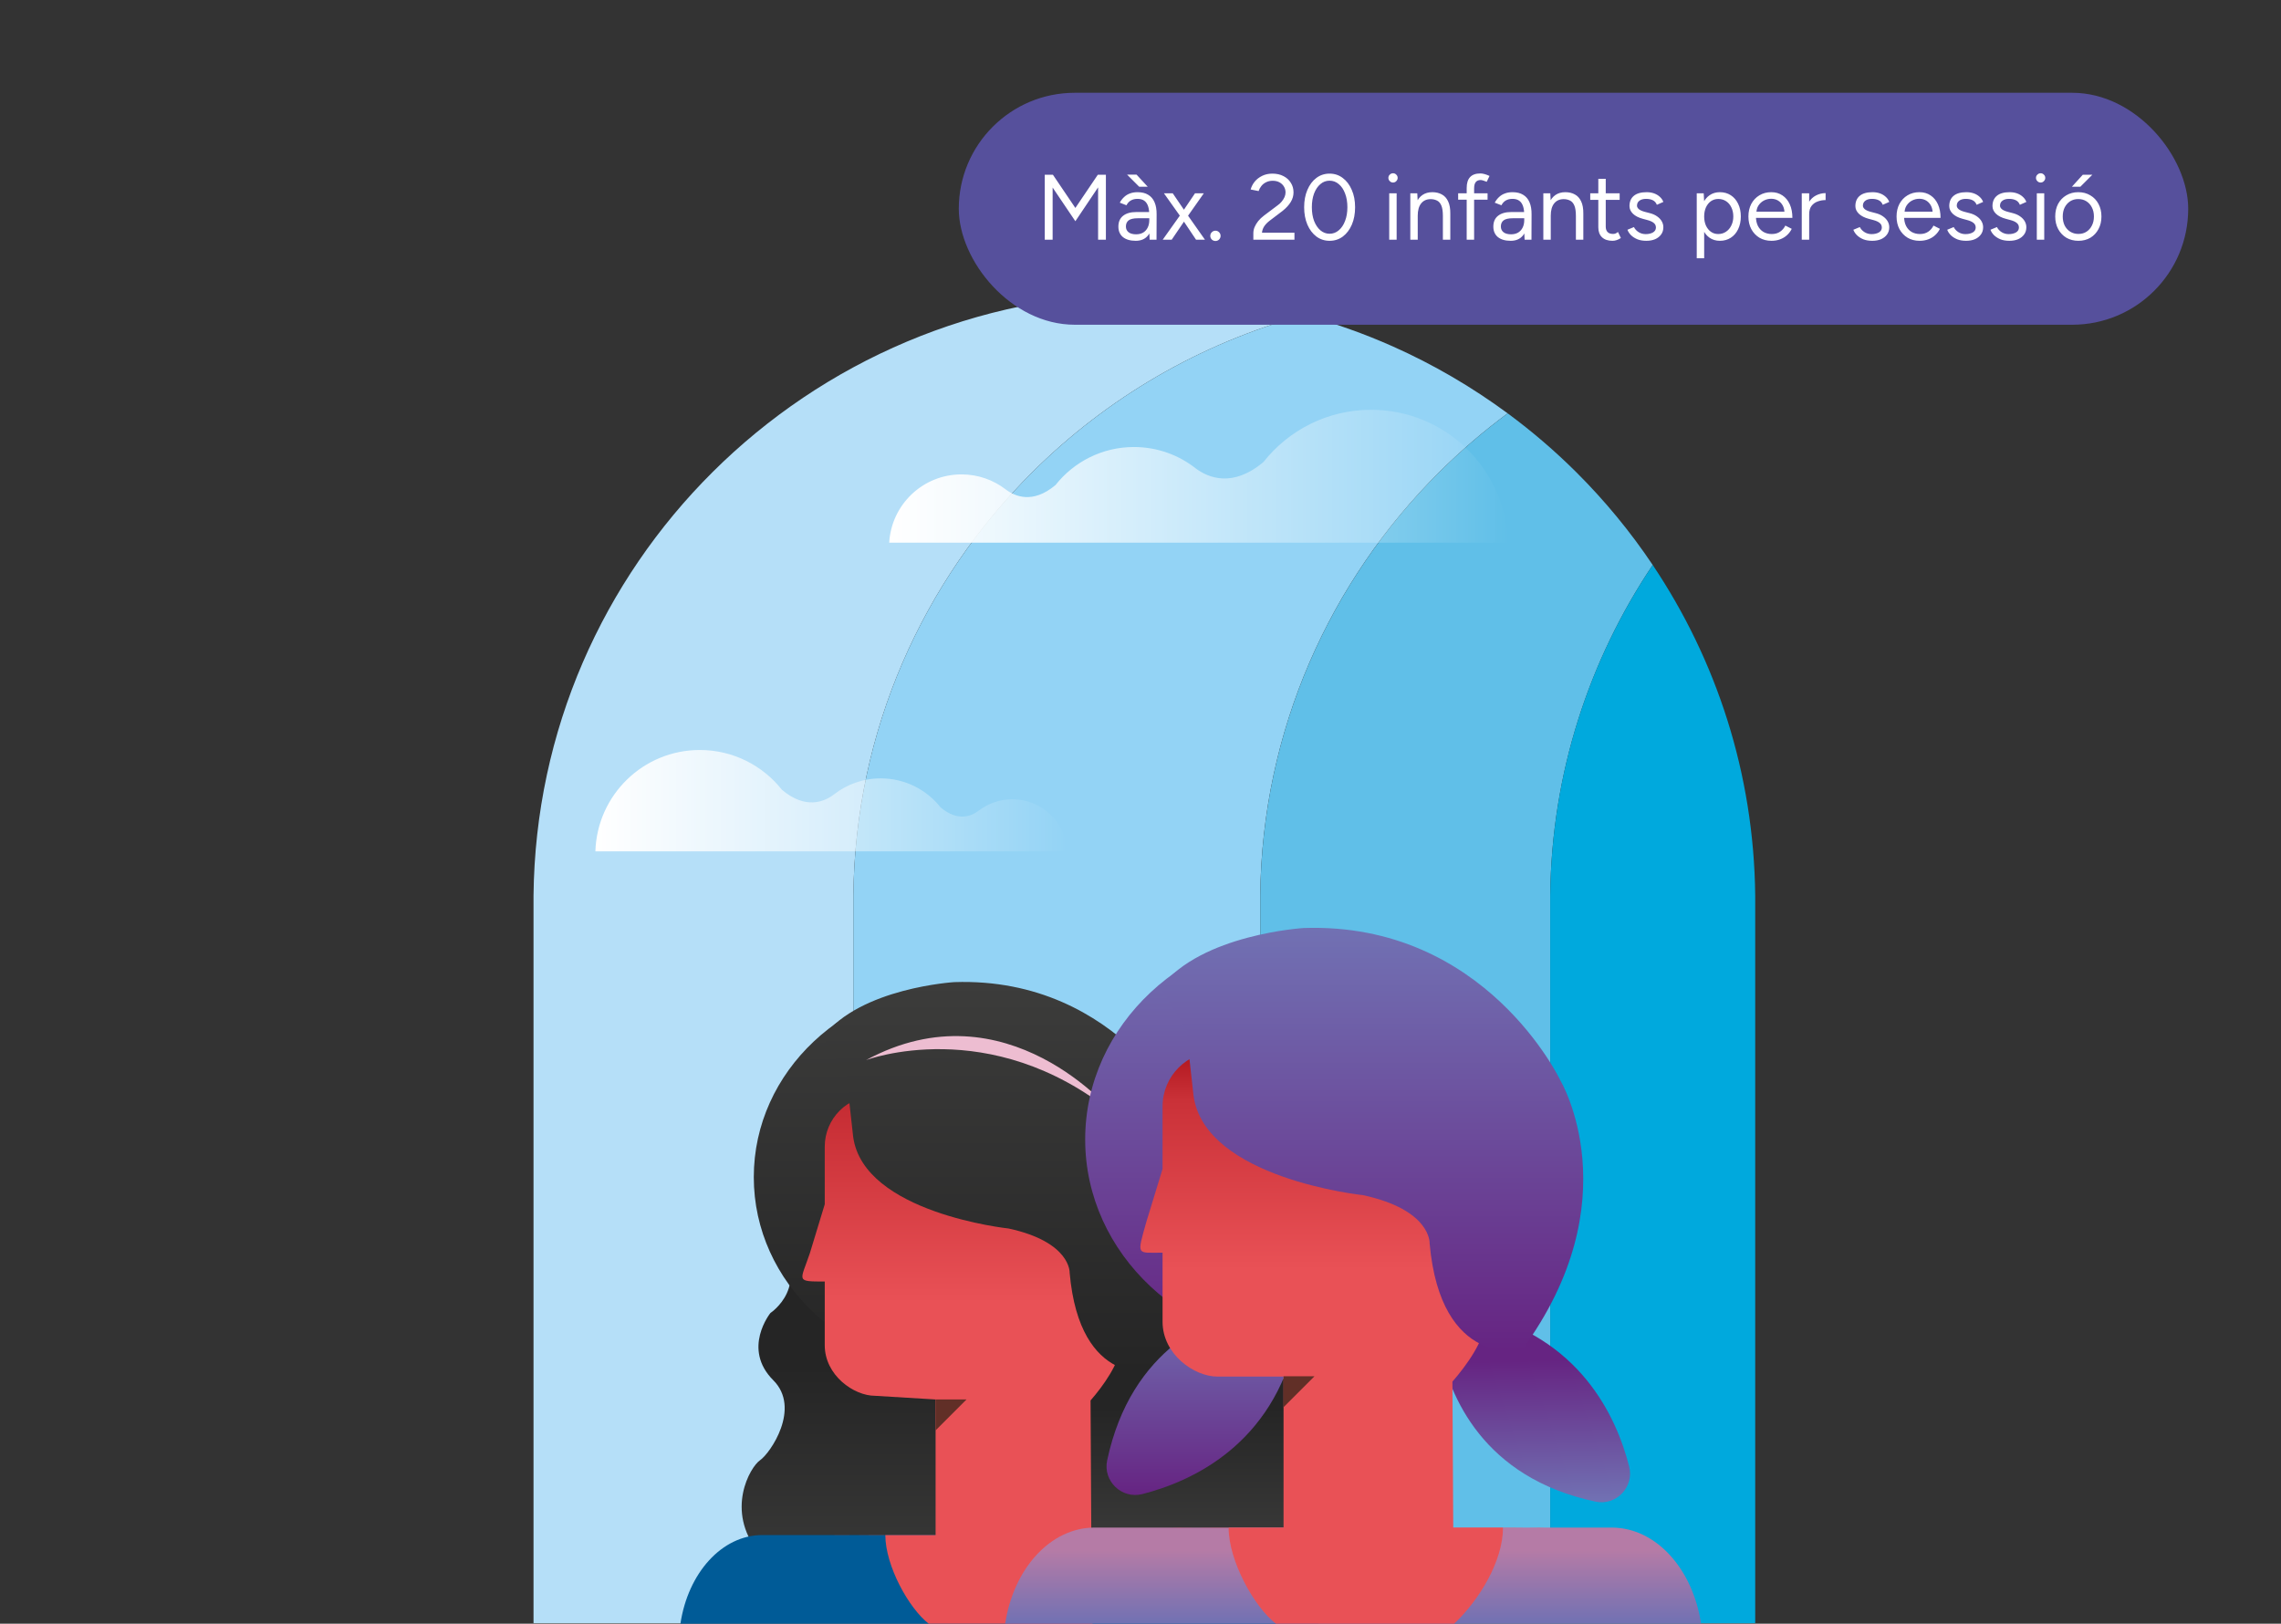 <svg width="295" height="210" viewBox="0 0 295 210" fill="none" xmlns="http://www.w3.org/2000/svg">
<rect x="0" y="0" width="295" height="210" fill="#333333" stroke="none"/>
<g clip-path="url(#clip0_187_1412)">
<path d="M133.521 61.058C143.13 51.495 155.198 44.38 168.687 40.739C162.089 38.954 155.156 38 147.998 38C126.215 38 106.464 46.82 92.157 61.058C78.028 75.118 69.216 94.467 69 115.828V209.937H110.365V115.828C110.581 94.467 119.392 75.118 133.521 61.058Z" fill="#B5DFF8"/>
<path d="M186.139 61.058C188.896 58.315 191.851 55.779 194.985 53.462C190.393 50.073 185.423 47.161 180.148 44.811C176.467 43.174 172.638 41.806 168.686 40.739C155.198 44.381 143.13 51.495 133.521 61.058C119.392 75.118 110.581 94.467 110.364 115.828V209.937H162.983V115.828C163.199 94.467 172.011 75.118 186.139 61.058Z" fill="#93D3F5"/>
<path d="M213.745 73.072C210.845 68.746 207.525 64.721 203.844 61.058C201.088 58.315 198.128 55.779 194.99 53.462C191.856 55.779 188.897 58.315 186.145 61.058C172.016 75.118 163.204 94.467 162.988 115.828V209.937H200.49V115.828C200.651 100.033 205.515 85.343 213.745 73.072Z" fill="#60BFE8"/>
<path d="M213.744 73.072C205.51 85.343 200.646 100.033 200.489 115.828V209.937H227V115.828C226.839 100.033 221.975 85.343 213.744 73.072Z" fill="#00A9DD"/>
<g clip-path="url(#clip1_187_1412)">
<path d="M149.852 142.855C149.852 142.855 156.982 147.822 155.34 154.331C153.454 161.809 159.831 162.876 159.831 162.876C159.831 162.876 165.086 165.592 162.976 170.993C161.11 175.764 167.122 179.474 168.673 179.764C170.223 180.051 175.403 183.885 173.642 190.551C171.883 197.217 166.041 201.297 166.041 201.297L133.139 197.546L127.789 177.182L130.328 150.755C130.328 150.755 139.301 143.637 140.194 143.623C141.087 143.61 149.854 142.855 149.854 142.855H149.852Z" fill="url(#paint0_linear_187_1412)"/>
<path d="M100.766 147.443C100.766 147.443 96.225 154.876 100.333 160.171C105.05 166.254 99.641 169.814 99.641 169.814C99.641 169.814 95.916 174.427 100.011 178.516C103.627 182.129 99.607 187.96 98.304 188.852C96.998 189.744 93.79 195.35 98.068 200.739C102.346 206.13 109.326 207.498 109.326 207.498L137.945 190.745L134.698 169.937L121.804 146.771C121.804 146.771 110.741 143.886 109.918 144.237C109.095 144.586 100.768 147.443 100.768 147.443H100.766Z" fill="url(#paint1_linear_187_1412)"/>
<path d="M123.996 127.237C109.312 127.479 97.487 138.581 97.487 152.244C97.487 165.907 109.312 177.009 123.996 177.251V127.237Z" fill="url(#paint2_linear_187_1412)"/>
<path d="M88 210C88.977 203.464 93.35 198.535 98.598 198.535H159.933C165.181 198.535 169.554 203.466 170.531 210H88Z" fill="#005B97"/>
<path d="M120.106 210C117.544 208.016 114.499 202.517 114.499 198.535C114.499 198.483 107.762 198.588 107.762 198.535H121V181L113.168 180.526C110.419 180.526 106.664 177.873 106.664 173.983V165.745C102.843 165.745 103.5 165.745 104.735 162.094L106.664 155.756V148.299C106.664 144.686 109.575 141.755 113.168 141.755H138.394C141.985 141.755 144.898 144.684 144.898 148.299V173.983C144.898 176.179 142.647 179.285 141.041 181.128L141.139 198.535H151.95C151.95 198.588 147.04 198.483 147.04 198.535C147.04 202.517 144.233 207.17 141.255 210H120.108H120.106Z" fill="url(#paint3_linear_187_1412)"/>
<path d="M109.462 139.121L110.337 147.005C111.65 156.908 130.452 158.89 130.452 158.89C138.534 160.65 138.337 164.612 138.337 164.612C139.65 179.575 149.275 177.376 149.275 177.376C162.313 159.512 153.868 145.247 153.868 145.247C153.868 145.247 145.011 126.291 123.409 127.023C123.409 127.023 111.273 127.755 106.417 134.104L109.462 139.124V139.121Z" fill="url(#paint4_linear_187_1412)"/>
<g clip-path="url(#clip2_187_1412)">
<path d="M112 137.11C112 137.11 128 131.044 144 144.002C144 144.002 130.212 127.249 112 137.11Z" fill="#EDBDD1"/>
</g>
<path d="M125 181H121V185L125 181Z" fill="#612F27"/>
</g>
<g clip-path="url(#clip3_187_1412)">
<path d="M186.157 174.123C187.447 180.552 191.791 191.117 206.339 194.213C209.021 194.784 211.375 192.321 210.697 189.665C209.056 183.225 204.304 172.827 190.597 169.748C187.976 169.159 185.628 171.486 186.157 174.12V174.123Z" fill="url(#paint5_linear_187_1412)"/>
<path d="M163.272 168.69C156.845 169.981 146.286 174.328 143.189 188.876C142.618 191.559 145.08 193.916 147.737 193.238C154.175 191.596 164.568 186.843 167.645 173.131C168.234 170.51 165.905 168.16 163.272 168.69Z" fill="url(#paint6_linear_187_1412)"/>
<path d="M169.252 120.257C153.24 120.519 140.346 132.558 140.346 147.373C140.346 162.188 153.24 174.227 169.252 174.489V120.257Z" fill="url(#paint7_linear_187_1412)"/>
<path d="M130 210C131.065 202.913 135.834 197.569 141.557 197.569H208.44C214.163 197.569 218.932 202.915 219.998 210H130Z" fill="url(#paint8_linear_187_1412)"/>
<path d="M165.01 210C162.217 207.849 158.897 201.886 158.897 197.569C158.897 197.512 151.55 197.625 151.55 197.569H166V178.04H157.446C154.447 178.04 150.353 175.164 150.353 170.945V162.013C147 162 147 162.5 148.249 158.054L150.353 151.181V143.095C150.353 139.178 153.527 136 157.446 136H184.953C188.869 136 192.045 139.175 192.045 143.095V170.945C192.045 173.326 189.591 176.694 187.84 178.693L187.947 197.569H199.736C199.736 197.625 194.381 197.512 194.381 197.569C194.381 201.886 191.321 206.931 188.073 210H165.013H165.01Z" fill="url(#paint9_linear_187_1412)"/>
<path d="M170 178H166V182L170 178Z" fill="#612F27"/>
<path d="M153.404 133.144L154.358 141.693C155.789 152.43 176.293 154.579 176.293 154.579C185.106 156.488 184.891 160.784 184.891 160.784C186.322 177.009 196.819 174.625 196.819 174.625C211.036 155.254 201.827 139.786 201.827 139.786C201.827 139.786 192.169 119.231 168.612 120.025C168.612 120.025 155.379 120.819 150.083 127.703L153.404 133.146V133.144Z" fill="url(#paint10_linear_187_1412)"/>
</g>
</g>
<path d="M77 110.113C77.222 102.835 83.178 97 90.506 97C94.811 97 98.649 99.014 101.125 102.147C104.167 104.709 106.566 103.717 107.819 102.776C109.494 101.459 111.608 100.671 113.907 100.671C117.044 100.671 119.841 102.138 121.647 104.423C123.915 106.334 125.689 105.532 126.59 104.835C127.794 103.921 129.296 103.373 130.926 103.373C134.737 103.373 137.842 106.356 138.059 110.113H77Z" fill="url(#paint11_linear_187_1412)"/>
<path d="M195.033 70.187C194.739 60.65 186.936 53 177.327 53C171.682 53 166.654 55.639 163.408 59.749C159.421 63.103 156.28 61.804 154.632 60.573C152.437 58.844 149.662 57.816 146.652 57.816C142.538 57.816 138.876 59.74 136.509 62.732C133.54 65.235 131.209 64.185 130.032 63.27C128.457 62.071 126.488 61.356 124.351 61.356C119.354 61.356 115.285 65.262 115 70.187H195.033Z" fill="url(#paint12_linear_187_1412)"/>
<rect x="124" y="12" width="159" height="30" rx="15" fill="#56509C"/>
<path d="M135.116 31V22.6H136.172L139.076 26.896L141.98 22.6H143.024V31H142.016V24.232L139.076 28.612L136.136 24.256V31H135.116ZM148.684 31L148.636 30.016V27.832C148.636 27.36 148.584 26.972 148.48 26.668C148.376 26.356 148.212 26.12 147.988 25.96C147.764 25.8 147.472 25.72 147.112 25.72C146.784 25.72 146.5 25.788 146.26 25.924C146.028 26.052 145.836 26.26 145.684 26.548L144.82 26.212C144.972 25.932 145.156 25.692 145.372 25.492C145.588 25.284 145.84 25.128 146.128 25.024C146.416 24.912 146.744 24.856 147.112 24.856C147.672 24.856 148.132 24.968 148.492 25.192C148.86 25.408 149.136 25.732 149.32 26.164C149.504 26.588 149.592 27.116 149.584 27.748L149.572 31H148.684ZM146.884 31.144C146.18 31.144 145.628 30.984 145.228 30.664C144.836 30.336 144.64 29.884 144.64 29.308C144.64 28.7 144.84 28.236 145.24 27.916C145.648 27.588 146.216 27.424 146.944 27.424H148.66V28.228H147.16C146.6 28.228 146.2 28.32 145.96 28.504C145.728 28.688 145.612 28.952 145.612 29.296C145.612 29.608 145.728 29.856 145.96 30.04C146.192 30.216 146.516 30.304 146.932 30.304C147.276 30.304 147.576 30.232 147.832 30.088C148.088 29.936 148.284 29.724 148.42 29.452C148.564 29.172 148.636 28.844 148.636 28.468H149.044C149.044 29.284 148.86 29.936 148.492 30.424C148.124 30.904 147.588 31.144 146.884 31.144ZM147.328 24.148L145.768 22.588H146.992L148.432 24.148H147.328ZM150.374 31L152.822 27.556L154.55 25H155.69L153.41 28.24L151.538 31H150.374ZM154.682 31L152.834 28.24L150.53 25H151.67L153.41 27.556L155.834 31H154.682ZM157.197 31.168C157.013 31.168 156.853 31.104 156.717 30.976C156.589 30.84 156.525 30.684 156.525 30.508C156.525 30.324 156.589 30.168 156.717 30.04C156.853 29.904 157.013 29.836 157.197 29.836C157.381 29.836 157.537 29.904 157.665 30.04C157.793 30.168 157.857 30.324 157.857 30.508C157.857 30.684 157.793 30.84 157.665 30.976C157.537 31.104 157.381 31.168 157.197 31.168ZM162.094 31V30.16C162.094 29.896 162.146 29.636 162.25 29.38C162.362 29.116 162.518 28.856 162.718 28.6C162.926 28.344 163.178 28.104 163.474 27.88L165.214 26.572C165.422 26.428 165.602 26.264 165.754 26.08C165.914 25.888 166.038 25.692 166.126 25.492C166.214 25.284 166.258 25.084 166.258 24.892C166.258 24.612 166.19 24.36 166.054 24.136C165.918 23.904 165.726 23.72 165.478 23.584C165.23 23.448 164.938 23.38 164.602 23.38C164.274 23.38 163.986 23.444 163.738 23.572C163.49 23.692 163.286 23.856 163.126 24.064C162.966 24.264 162.85 24.48 162.778 24.712L161.746 24.508C161.842 24.148 162.014 23.812 162.262 23.5C162.518 23.188 162.842 22.936 163.234 22.744C163.626 22.552 164.062 22.456 164.542 22.456C165.102 22.456 165.586 22.564 165.994 22.78C166.402 22.988 166.718 23.276 166.942 23.644C167.174 24.004 167.29 24.416 167.29 24.88C167.29 25.32 167.17 25.736 166.93 26.128C166.69 26.52 166.342 26.9 165.886 27.268L164.242 28.516C163.922 28.756 163.674 29.008 163.498 29.272C163.33 29.536 163.234 29.812 163.21 30.1H167.41V31H162.094ZM171.953 31.144C171.313 31.144 170.745 30.96 170.249 30.592C169.753 30.216 169.365 29.704 169.085 29.056C168.805 28.4 168.665 27.648 168.665 26.8C168.665 25.952 168.805 25.204 169.085 24.556C169.365 23.9 169.749 23.388 170.237 23.02C170.733 22.644 171.305 22.456 171.953 22.456C172.601 22.456 173.169 22.644 173.657 23.02C174.153 23.388 174.541 23.9 174.821 24.556C175.109 25.204 175.253 25.952 175.253 26.8C175.253 27.648 175.113 28.4 174.833 29.056C174.553 29.704 174.165 30.216 173.669 30.592C173.173 30.96 172.601 31.144 171.953 31.144ZM171.953 30.232C172.401 30.232 172.797 30.084 173.141 29.788C173.493 29.492 173.765 29.088 173.957 28.576C174.157 28.064 174.257 27.472 174.257 26.8C174.257 26.128 174.157 25.536 173.957 25.024C173.765 24.504 173.493 24.1 173.141 23.812C172.797 23.516 172.401 23.368 171.953 23.368C171.505 23.368 171.109 23.516 170.765 23.812C170.421 24.1 170.149 24.504 169.949 25.024C169.757 25.536 169.661 26.128 169.661 26.8C169.661 27.472 169.757 28.064 169.949 28.576C170.149 29.088 170.421 29.492 170.765 29.788C171.117 30.084 171.513 30.232 171.953 30.232ZM179.666 31V25H180.626V31H179.666ZM180.158 23.608C179.998 23.608 179.858 23.548 179.738 23.428C179.618 23.308 179.558 23.168 179.558 23.008C179.558 22.84 179.618 22.7 179.738 22.588C179.858 22.468 179.998 22.408 180.158 22.408C180.326 22.408 180.466 22.468 180.578 22.588C180.698 22.7 180.758 22.84 180.758 23.008C180.758 23.168 180.698 23.308 180.578 23.428C180.466 23.548 180.326 23.608 180.158 23.608ZM182.395 31V25H183.295L183.355 26.104V31H182.395ZM186.607 31V27.928H187.567V31H186.607ZM186.607 27.928C186.607 27.336 186.539 26.884 186.403 26.572C186.267 26.26 186.079 26.048 185.839 25.936C185.599 25.816 185.327 25.756 185.023 25.756C184.495 25.756 184.083 25.944 183.787 26.32C183.499 26.688 183.355 27.212 183.355 27.892H182.887C182.887 27.26 182.979 26.716 183.163 26.26C183.347 25.804 183.615 25.456 183.967 25.216C184.319 24.976 184.743 24.856 185.239 24.856C185.711 24.856 186.119 24.952 186.463 25.144C186.815 25.328 187.087 25.624 187.279 26.032C187.479 26.44 187.575 26.976 187.567 27.64V27.928H186.607ZM189.686 31V24.316C189.686 23.692 189.83 23.224 190.118 22.912C190.414 22.592 190.862 22.432 191.462 22.432C191.622 22.432 191.802 22.46 192.002 22.516C192.202 22.572 192.414 22.652 192.638 22.756L192.278 23.512C192.094 23.44 191.938 23.384 191.81 23.344C191.682 23.304 191.574 23.284 191.486 23.284C191.206 23.284 190.994 23.376 190.85 23.56C190.714 23.736 190.646 24.012 190.646 24.388V31H189.686ZM188.582 25.828V25H192.386V25.828H188.582ZM197.177 31L197.129 30.016V27.832C197.129 27.36 197.077 26.972 196.973 26.668C196.869 26.356 196.705 26.12 196.481 25.96C196.257 25.8 195.965 25.72 195.605 25.72C195.277 25.72 194.993 25.788 194.753 25.924C194.521 26.052 194.329 26.26 194.177 26.548L193.313 26.212C193.465 25.932 193.649 25.692 193.865 25.492C194.081 25.284 194.333 25.128 194.621 25.024C194.909 24.912 195.237 24.856 195.605 24.856C196.165 24.856 196.625 24.968 196.985 25.192C197.353 25.408 197.629 25.732 197.813 26.164C197.997 26.588 198.085 27.116 198.077 27.748L198.065 31H197.177ZM195.377 31.144C194.673 31.144 194.121 30.984 193.721 30.664C193.329 30.336 193.133 29.884 193.133 29.308C193.133 28.7 193.333 28.236 193.733 27.916C194.141 27.588 194.709 27.424 195.437 27.424H197.153V28.228H195.653C195.093 28.228 194.693 28.32 194.453 28.504C194.221 28.688 194.105 28.952 194.105 29.296C194.105 29.608 194.221 29.856 194.453 30.04C194.685 30.216 195.009 30.304 195.425 30.304C195.769 30.304 196.069 30.232 196.325 30.088C196.581 29.936 196.777 29.724 196.913 29.452C197.057 29.172 197.129 28.844 197.129 28.468H197.537C197.537 29.284 197.353 29.936 196.985 30.424C196.617 30.904 196.081 31.144 195.377 31.144ZM199.598 31V25H200.498L200.558 26.104V31H199.598ZM203.81 31V27.928H204.77V31H203.81ZM203.81 27.928C203.81 27.336 203.742 26.884 203.606 26.572C203.47 26.26 203.282 26.048 203.042 25.936C202.802 25.816 202.53 25.756 202.226 25.756C201.698 25.756 201.286 25.944 200.99 26.32C200.702 26.688 200.558 27.212 200.558 27.892H200.09C200.09 27.26 200.182 26.716 200.366 26.26C200.55 25.804 200.818 25.456 201.17 25.216C201.522 24.976 201.946 24.856 202.442 24.856C202.914 24.856 203.322 24.952 203.666 25.144C204.018 25.328 204.29 25.624 204.482 26.032C204.682 26.44 204.778 26.976 204.77 27.64V27.928H203.81ZM208.545 31.144C207.961 31.144 207.509 30.992 207.189 30.688C206.869 30.384 206.709 29.956 206.709 29.404V23.128H207.669V29.308C207.669 29.612 207.749 29.848 207.909 30.016C208.077 30.176 208.309 30.256 208.605 30.256C208.701 30.256 208.793 30.244 208.881 30.22C208.977 30.188 209.101 30.116 209.253 30.004L209.625 30.784C209.417 30.92 209.229 31.012 209.061 31.06C208.893 31.116 208.721 31.144 208.545 31.144ZM205.665 25.852V25H209.469V25.852H205.665ZM212.924 31.144C212.484 31.144 212.1 31.08 211.772 30.952C211.444 30.816 211.168 30.64 210.944 30.424C210.728 30.208 210.572 29.972 210.476 29.716L211.316 29.368C211.452 29.64 211.656 29.86 211.928 30.028C212.2 30.196 212.5 30.28 212.828 30.28C213.204 30.28 213.52 30.208 213.776 30.064C214.032 29.912 214.16 29.7 214.16 29.428C214.16 29.18 214.064 28.98 213.872 28.828C213.688 28.676 213.412 28.552 213.044 28.456L212.468 28.3C211.924 28.156 211.5 27.94 211.196 27.652C210.892 27.356 210.74 27.024 210.74 26.656C210.74 26.088 210.924 25.648 211.292 25.336C211.668 25.016 212.224 24.856 212.96 24.856C213.312 24.856 213.632 24.908 213.92 25.012C214.208 25.116 214.456 25.264 214.664 25.456C214.872 25.64 215.024 25.86 215.12 26.116L214.28 26.488C214.176 26.216 214.004 26.02 213.764 25.9C213.524 25.78 213.232 25.72 212.888 25.72C212.52 25.72 212.232 25.8 212.024 25.96C211.816 26.112 211.712 26.328 211.712 26.608C211.712 26.768 211.796 26.92 211.964 27.064C212.14 27.2 212.396 27.312 212.732 27.4L213.332 27.556C213.724 27.652 214.052 27.796 214.316 27.988C214.58 28.172 214.78 28.384 214.916 28.624C215.052 28.864 215.12 29.12 215.12 29.392C215.12 29.752 215.024 30.064 214.832 30.328C214.64 30.592 214.38 30.796 214.052 30.94C213.724 31.076 213.348 31.144 212.924 31.144ZM219.439 33.4V25H220.339L220.399 26.104V33.4H219.439ZM222.427 31.144C221.923 31.144 221.479 31.012 221.095 30.748C220.719 30.484 220.427 30.116 220.219 29.644C220.011 29.164 219.907 28.616 219.907 28C219.907 27.376 220.011 26.828 220.219 26.356C220.427 25.884 220.719 25.516 221.095 25.252C221.479 24.988 221.923 24.856 222.427 24.856C222.963 24.856 223.435 24.988 223.843 25.252C224.251 25.516 224.567 25.884 224.791 26.356C225.023 26.828 225.139 27.376 225.139 28C225.139 28.616 225.023 29.164 224.791 29.644C224.567 30.116 224.251 30.484 223.843 30.748C223.435 31.012 222.963 31.144 222.427 31.144ZM222.211 30.268C222.587 30.268 222.919 30.172 223.207 29.98C223.503 29.788 223.735 29.52 223.903 29.176C224.079 28.832 224.167 28.44 224.167 28C224.167 27.56 224.083 27.168 223.915 26.824C223.755 26.48 223.527 26.212 223.231 26.02C222.935 25.828 222.599 25.732 222.223 25.732C221.871 25.732 221.555 25.828 221.275 26.02C221.003 26.212 220.787 26.48 220.627 26.824C220.475 27.168 220.399 27.56 220.399 28C220.399 28.44 220.475 28.832 220.627 29.176C220.787 29.52 221.003 29.788 221.275 29.98C221.547 30.172 221.859 30.268 222.211 30.268ZM229.097 31.144C228.513 31.144 227.997 31.012 227.549 30.748C227.101 30.476 226.749 30.104 226.493 29.632C226.245 29.16 226.121 28.616 226.121 28C226.121 27.384 226.245 26.84 226.493 26.368C226.749 25.896 227.097 25.528 227.537 25.264C227.985 24.992 228.497 24.856 229.073 24.856C229.633 24.856 230.117 24.996 230.525 25.276C230.933 25.548 231.249 25.932 231.473 26.428C231.697 26.924 231.809 27.508 231.809 28.18H226.853L227.093 27.976C227.093 28.456 227.177 28.868 227.345 29.212C227.521 29.556 227.765 29.82 228.077 30.004C228.389 30.18 228.745 30.268 229.145 30.268C229.569 30.268 229.925 30.168 230.213 29.968C230.509 29.768 230.737 29.504 230.897 29.176L231.725 29.596C231.573 29.908 231.369 30.18 231.113 30.412C230.865 30.644 230.569 30.824 230.225 30.952C229.889 31.08 229.513 31.144 229.097 31.144ZM227.153 27.568L226.901 27.376H231.041L230.789 27.58C230.789 27.196 230.713 26.864 230.561 26.584C230.409 26.304 230.205 26.088 229.949 25.936C229.693 25.784 229.397 25.708 229.061 25.708C228.733 25.708 228.421 25.784 228.125 25.936C227.837 26.088 227.601 26.304 227.417 26.584C227.241 26.856 227.153 27.184 227.153 27.568ZM233.548 27.748C233.548 27.1 233.672 26.576 233.92 26.176C234.168 25.768 234.484 25.468 234.868 25.276C235.26 25.076 235.672 24.976 236.104 24.976V25.876C235.752 25.876 235.412 25.936 235.084 26.056C234.764 26.168 234.5 26.356 234.292 26.62C234.084 26.884 233.98 27.244 233.98 27.7L233.548 27.748ZM233.02 31V25H233.98V31H233.02ZM242.139 31.144C241.699 31.144 241.315 31.08 240.987 30.952C240.659 30.816 240.383 30.64 240.159 30.424C239.943 30.208 239.787 29.972 239.691 29.716L240.531 29.368C240.667 29.64 240.871 29.86 241.143 30.028C241.415 30.196 241.715 30.28 242.043 30.28C242.419 30.28 242.735 30.208 242.991 30.064C243.247 29.912 243.375 29.7 243.375 29.428C243.375 29.18 243.279 28.98 243.087 28.828C242.903 28.676 242.627 28.552 242.259 28.456L241.683 28.3C241.139 28.156 240.715 27.94 240.411 27.652C240.107 27.356 239.955 27.024 239.955 26.656C239.955 26.088 240.139 25.648 240.507 25.336C240.883 25.016 241.439 24.856 242.175 24.856C242.527 24.856 242.847 24.908 243.135 25.012C243.423 25.116 243.671 25.264 243.879 25.456C244.087 25.64 244.239 25.86 244.335 26.116L243.495 26.488C243.391 26.216 243.219 26.02 242.979 25.9C242.739 25.78 242.447 25.72 242.103 25.72C241.735 25.72 241.447 25.8 241.239 25.96C241.031 26.112 240.927 26.328 240.927 26.608C240.927 26.768 241.011 26.92 241.179 27.064C241.355 27.2 241.611 27.312 241.947 27.4L242.547 27.556C242.939 27.652 243.267 27.796 243.531 27.988C243.795 28.172 243.995 28.384 244.131 28.624C244.267 28.864 244.335 29.12 244.335 29.392C244.335 29.752 244.239 30.064 244.047 30.328C243.855 30.592 243.595 30.796 243.267 30.94C242.939 31.076 242.563 31.144 242.139 31.144ZM248.257 31.144C247.673 31.144 247.157 31.012 246.709 30.748C246.261 30.476 245.909 30.104 245.653 29.632C245.405 29.16 245.281 28.616 245.281 28C245.281 27.384 245.405 26.84 245.653 26.368C245.909 25.896 246.257 25.528 246.697 25.264C247.145 24.992 247.657 24.856 248.233 24.856C248.793 24.856 249.277 24.996 249.685 25.276C250.093 25.548 250.409 25.932 250.633 26.428C250.857 26.924 250.969 27.508 250.969 28.18H246.013L246.253 27.976C246.253 28.456 246.337 28.868 246.505 29.212C246.681 29.556 246.925 29.82 247.237 30.004C247.549 30.18 247.905 30.268 248.305 30.268C248.729 30.268 249.085 30.168 249.373 29.968C249.669 29.768 249.897 29.504 250.057 29.176L250.885 29.596C250.733 29.908 250.529 30.18 250.273 30.412C250.025 30.644 249.729 30.824 249.385 30.952C249.049 31.08 248.673 31.144 248.257 31.144ZM246.313 27.568L246.061 27.376H250.201L249.949 27.58C249.949 27.196 249.873 26.864 249.721 26.584C249.569 26.304 249.365 26.088 249.109 25.936C248.853 25.784 248.557 25.708 248.221 25.708C247.893 25.708 247.581 25.784 247.285 25.936C246.997 26.088 246.761 26.304 246.577 26.584C246.401 26.856 246.313 27.184 246.313 27.568ZM254.28 31.144C253.84 31.144 253.456 31.08 253.128 30.952C252.8 30.816 252.524 30.64 252.3 30.424C252.084 30.208 251.928 29.972 251.832 29.716L252.672 29.368C252.808 29.64 253.012 29.86 253.284 30.028C253.556 30.196 253.856 30.28 254.184 30.28C254.56 30.28 254.876 30.208 255.132 30.064C255.388 29.912 255.516 29.7 255.516 29.428C255.516 29.18 255.42 28.98 255.228 28.828C255.044 28.676 254.768 28.552 254.4 28.456L253.824 28.3C253.28 28.156 252.856 27.94 252.552 27.652C252.248 27.356 252.096 27.024 252.096 26.656C252.096 26.088 252.28 25.648 252.648 25.336C253.024 25.016 253.58 24.856 254.316 24.856C254.668 24.856 254.988 24.908 255.276 25.012C255.564 25.116 255.812 25.264 256.02 25.456C256.228 25.64 256.38 25.86 256.476 26.116L255.636 26.488C255.532 26.216 255.36 26.02 255.12 25.9C254.88 25.78 254.588 25.72 254.244 25.72C253.876 25.72 253.588 25.8 253.38 25.96C253.172 26.112 253.068 26.328 253.068 26.608C253.068 26.768 253.152 26.92 253.32 27.064C253.496 27.2 253.752 27.312 254.088 27.4L254.688 27.556C255.08 27.652 255.408 27.796 255.672 27.988C255.936 28.172 256.136 28.384 256.272 28.624C256.408 28.864 256.476 29.12 256.476 29.392C256.476 29.752 256.38 30.064 256.188 30.328C255.996 30.592 255.736 30.796 255.408 30.94C255.08 31.076 254.704 31.144 254.28 31.144ZM259.87 31.144C259.43 31.144 259.046 31.08 258.718 30.952C258.39 30.816 258.114 30.64 257.89 30.424C257.674 30.208 257.518 29.972 257.422 29.716L258.262 29.368C258.398 29.64 258.602 29.86 258.874 30.028C259.146 30.196 259.446 30.28 259.774 30.28C260.15 30.28 260.466 30.208 260.722 30.064C260.978 29.912 261.106 29.7 261.106 29.428C261.106 29.18 261.01 28.98 260.818 28.828C260.634 28.676 260.358 28.552 259.99 28.456L259.414 28.3C258.87 28.156 258.446 27.94 258.142 27.652C257.838 27.356 257.686 27.024 257.686 26.656C257.686 26.088 257.87 25.648 258.238 25.336C258.614 25.016 259.17 24.856 259.906 24.856C260.258 24.856 260.578 24.908 260.866 25.012C261.154 25.116 261.402 25.264 261.61 25.456C261.818 25.64 261.97 25.86 262.066 26.116L261.226 26.488C261.122 26.216 260.95 26.02 260.71 25.9C260.47 25.78 260.178 25.72 259.834 25.72C259.466 25.72 259.178 25.8 258.97 25.96C258.762 26.112 258.658 26.328 258.658 26.608C258.658 26.768 258.742 26.92 258.91 27.064C259.086 27.2 259.342 27.312 259.678 27.4L260.278 27.556C260.67 27.652 260.998 27.796 261.262 27.988C261.526 28.172 261.726 28.384 261.862 28.624C261.998 28.864 262.066 29.12 262.066 29.392C262.066 29.752 261.97 30.064 261.778 30.328C261.586 30.592 261.326 30.796 260.998 30.94C260.67 31.076 260.294 31.144 259.87 31.144ZM263.42 31V25H264.38V31H263.42ZM263.912 23.608C263.752 23.608 263.612 23.548 263.492 23.428C263.372 23.308 263.312 23.168 263.312 23.008C263.312 22.84 263.372 22.7 263.492 22.588C263.612 22.468 263.752 22.408 263.912 22.408C264.08 22.408 264.22 22.468 264.332 22.588C264.452 22.7 264.512 22.84 264.512 23.008C264.512 23.168 264.452 23.308 264.332 23.428C264.22 23.548 264.08 23.608 263.912 23.608ZM268.801 31.144C268.217 31.144 267.697 31.012 267.241 30.748C266.793 30.476 266.441 30.104 266.185 29.632C265.929 29.16 265.801 28.616 265.801 28C265.801 27.384 265.925 26.84 266.173 26.368C266.429 25.896 266.781 25.528 267.229 25.264C267.685 24.992 268.201 24.856 268.777 24.856C269.369 24.856 269.889 24.992 270.337 25.264C270.793 25.528 271.145 25.896 271.393 26.368C271.649 26.84 271.777 27.384 271.777 28C271.777 28.616 271.649 29.16 271.393 29.632C271.145 30.104 270.797 30.476 270.349 30.748C269.901 31.012 269.385 31.144 268.801 31.144ZM268.801 30.256C269.201 30.256 269.549 30.16 269.845 29.968C270.141 29.776 270.373 29.512 270.541 29.176C270.717 28.84 270.805 28.448 270.805 28C270.805 27.552 270.717 27.16 270.541 26.824C270.373 26.488 270.137 26.224 269.833 26.032C269.529 25.84 269.177 25.744 268.777 25.744C268.385 25.744 268.037 25.84 267.733 26.032C267.437 26.224 267.201 26.488 267.025 26.824C266.857 27.16 266.773 27.552 266.773 28C266.773 28.44 266.857 28.832 267.025 29.176C267.201 29.512 267.441 29.776 267.745 29.968C268.057 30.16 268.409 30.256 268.801 30.256ZM267.961 24.148L269.365 22.6H270.601L269.053 24.148H267.961Z" fill="white"/>
<defs>
<linearGradient id="paint0_linear_187_1412" x1="150.896" y1="142.855" x2="150.896" y2="201.297" gradientUnits="userSpaceOnUse">
<stop offset="0.67" stop-color="#252525"/>
<stop offset="1" stop-color="#3C3C3B"/>
</linearGradient>
<linearGradient id="paint1_linear_187_1412" x1="116.932" y1="144.207" x2="116.932" y2="207.498" gradientUnits="userSpaceOnUse">
<stop offset="0.515" stop-color="#252525"/>
<stop offset="1" stop-color="#3C3C3B"/>
</linearGradient>
<linearGradient id="paint2_linear_187_1412" x1="110.742" y1="127.237" x2="110.742" y2="177.251" gradientUnits="userSpaceOnUse">
<stop stop-color="#3C3C3B"/>
<stop offset="1" stop-color="#252525"/>
</linearGradient>
<linearGradient id="paint3_linear_187_1412" x1="128.278" y1="127.5" x2="128.278" y2="168.5" gradientUnits="userSpaceOnUse">
<stop stop-color="#B0161E"/>
<stop offset="1" stop-color="#E95156"/>
</linearGradient>
<linearGradient id="paint4_linear_187_1412" x1="131.488" y1="127.002" x2="131.488" y2="177.489" gradientUnits="userSpaceOnUse">
<stop stop-color="#3C3C3B"/>
<stop offset="1" stop-color="#252525"/>
</linearGradient>
<linearGradient id="paint5_linear_187_1412" x1="198.023" y1="175.988" x2="198.448" y2="194.296" gradientUnits="userSpaceOnUse">
<stop stop-color="#662482"/>
<stop offset="1" stop-color="#7171B3"/>
</linearGradient>
<linearGradient id="paint6_linear_187_1412" x1="155.421" y1="168.615" x2="155.421" y2="193.356" gradientUnits="userSpaceOnUse">
<stop stop-color="#7171B3"/>
<stop offset="1" stop-color="#662482"/>
</linearGradient>
<linearGradient id="paint7_linear_187_1412" x1="154.799" y1="120.257" x2="154.799" y2="174.489" gradientUnits="userSpaceOnUse">
<stop stop-color="#7171B3"/>
<stop offset="1" stop-color="#662482"/>
</linearGradient>
<linearGradient id="paint8_linear_187_1412" x1="165" y1="210" x2="165" y2="200.5" gradientUnits="userSpaceOnUse">
<stop stop-color="#7171B3"/>
<stop offset="1" stop-color="#B57BA6"/>
</linearGradient>
<linearGradient id="paint9_linear_187_1412" x1="173.922" y1="136" x2="173.922" y2="170.233" gradientUnits="userSpaceOnUse">
<stop stop-color="#B0161E"/>
<stop offset="0.185" stop-color="#CA3138"/>
<stop offset="0.825" stop-color="#E95156"/>
</linearGradient>
<linearGradient id="paint10_linear_187_1412" x1="177.422" y1="120.002" x2="177.422" y2="174.748" gradientUnits="userSpaceOnUse">
<stop stop-color="#7171B3"/>
<stop offset="1" stop-color="#662482"/>
</linearGradient>
<linearGradient id="paint11_linear_187_1412" x1="77" y1="103.554" x2="138.059" y2="103.554" gradientUnits="userSpaceOnUse">
<stop stop-color="white"/>
<stop offset="1" stop-color="white" stop-opacity="0"/>
</linearGradient>
<linearGradient id="paint12_linear_187_1412" x1="115.005" y1="61.591" x2="195.033" y2="61.591" gradientUnits="userSpaceOnUse">
<stop stop-color="white"/>
<stop offset="1" stop-color="white" stop-opacity="0"/>
</linearGradient>
<clipPath id="clip0_187_1412">
<rect width="158" height="172" fill="white" transform="translate(69 38)"/>
</clipPath>
<clipPath id="clip1_187_1412">
<rect width="84" height="83" fill="white" transform="translate(88 127)"/>
</clipPath>
<clipPath id="clip2_187_1412">
<rect width="32" height="10" fill="white" transform="translate(112 134)"/>
</clipPath>
<clipPath id="clip3_187_1412">
<rect width="90" height="90" fill="white" transform="translate(130 120)"/>
</clipPath>
</defs>
</svg>
